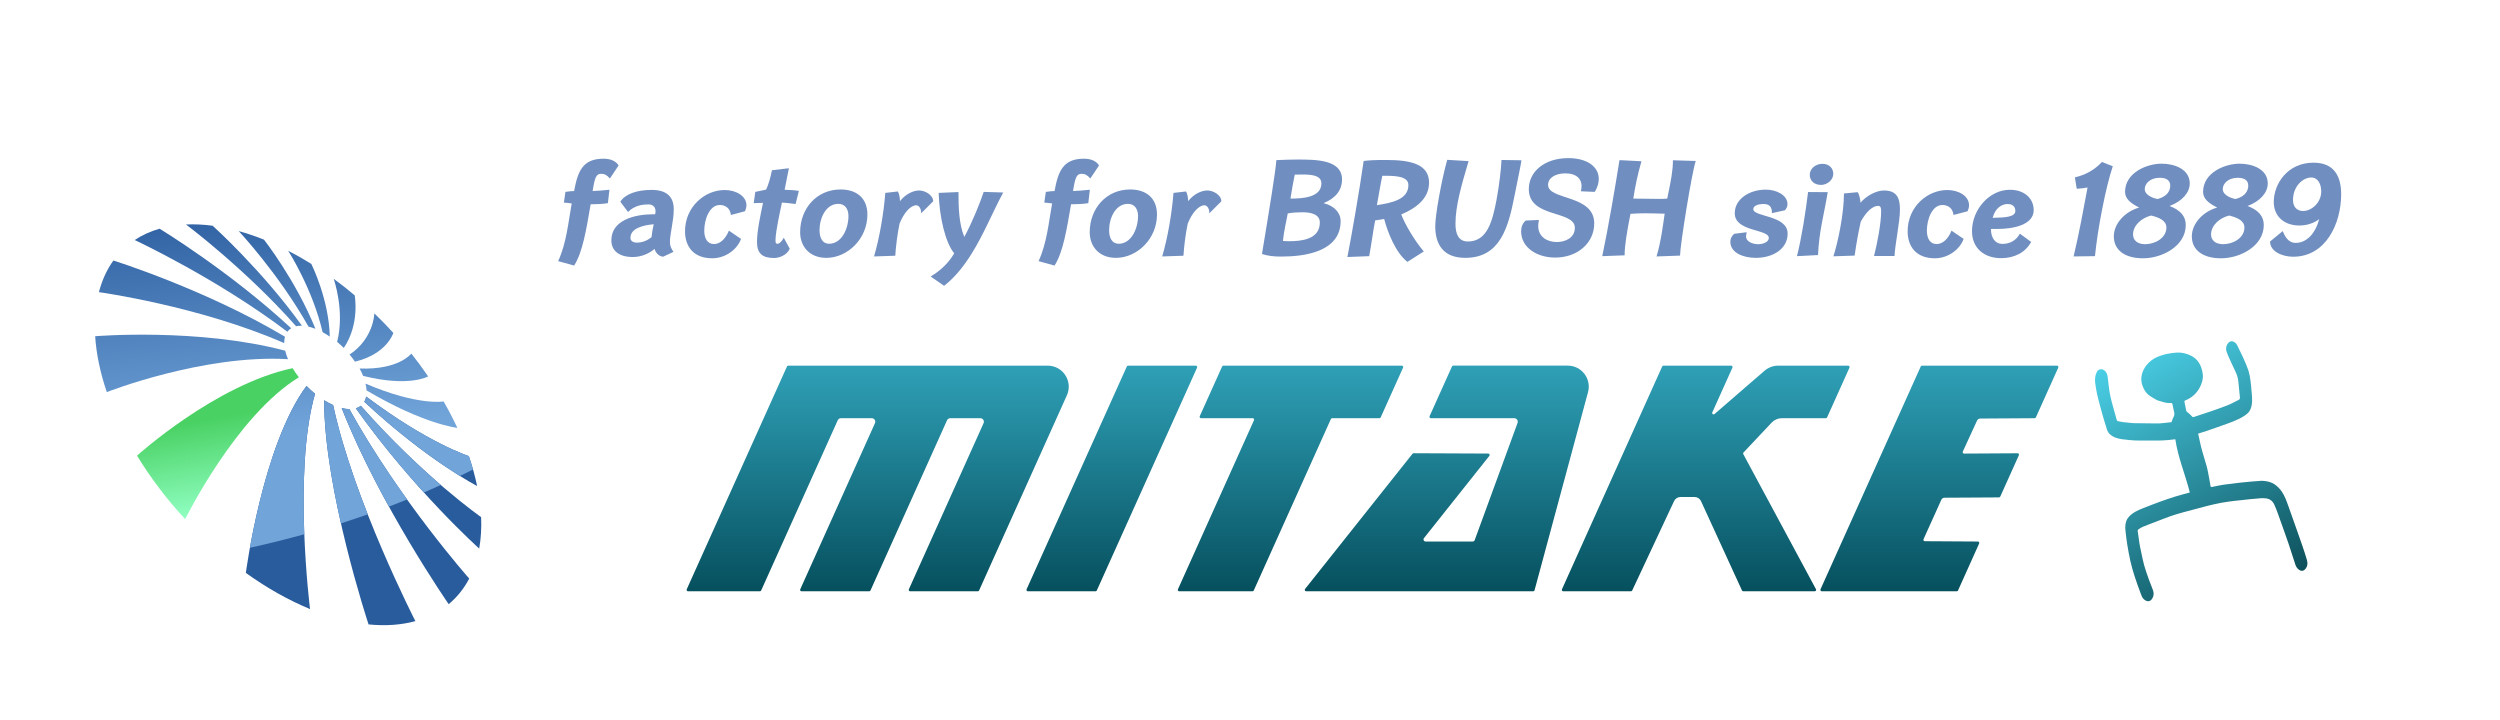 <?xml version="1.0" encoding="UTF-8"?>
<svg id="_レイヤー_2" data-name="レイヤー 2" xmlns="http://www.w3.org/2000/svg" xmlns:xlink="http://www.w3.org/1999/xlink" viewBox="0 0 2000 576">
  <defs>
    <style>
      .cls-1 {
        fill: url(#_名称未設定グラデーション_81-2);
      }

      .cls-1, .cls-2, .cls-3, .cls-4, .cls-5, .cls-6, .cls-7, .cls-8, .cls-9, .cls-10, .cls-11, .cls-12, .cls-13, .cls-14, .cls-15, .cls-16, .cls-17, .cls-18, .cls-19, .cls-20, .cls-21 {
        stroke-width: 0px;
      }

      .cls-2 {
        fill: url(#_名称未設定グラデーション_81-8);
      }

      .cls-3 {
        fill: url(#_名称未設定グラデーション_81-15);
      }

      .cls-4 {
        fill: url(#_名称未設定グラデーション_81-13);
      }

      .cls-5 {
        fill: url(#_名称未設定グラデーション_10);
      }

      .cls-6 {
        fill: url(#_名称未設定グラデーション_81-10);
      }

      .cls-7 {
        fill: url(#_名称未設定グラデーション_81-7);
      }

      .cls-8 {
        fill: url(#_名称未設定グラデーション_98);
      }

      .cls-9 {
        fill: none;
      }

      .cls-10 {
        fill: url(#_名称未設定グラデーション_81-6);
      }

      .cls-11 {
        fill: url(#_名称未設定グラデーション_81-14);
      }

      .cls-12 {
        fill: url(#_名称未設定グラデーション_81-11);
      }

      .cls-13 {
        fill: url(#_名称未設定グラデーション_81);
      }

      .cls-14 {
        fill: url(#_名称未設定グラデーション_81-4);
      }

      .cls-15 {
        fill: url(#_名称未設定グラデーション_81-3);
      }

      .cls-16 {
        fill: url(#_名称未設定グラデーション_81-5);
      }

      .cls-17 {
        fill: #295c9d;
      }

      .cls-18 {
        fill: url(#_名称未設定グラデーション_81-9);
      }

      .cls-19 {
        fill: #708fc0;
      }

      .cls-20 {
        fill: url(#_名称未設定グラデーション_81-12);
      }

      .cls-21 {
        fill: url(#_名称未設定グラデーション_9);
      }
    </style>
    <linearGradient id="_名称未設定グラデーション_9" data-name="名称未設定グラデーション 9" x1="1098" y1="292.52" x2="1098" y2="473.03" gradientUnits="userSpaceOnUse">
      <stop offset="0" stop-color="#2fa0b7"/>
      <stop offset="1" stop-color="#06505e"/>
    </linearGradient>
    <linearGradient id="_名称未設定グラデーション_81" data-name="名称未設定グラデーション 81" x1="341.06" y1="460.68" x2="313.95" y2="150.78" gradientUnits="userSpaceOnUse">
      <stop offset=".4" stop-color="#71a4d9"/>
      <stop offset="1" stop-color="#2d5ea0"/>
    </linearGradient>
    <linearGradient id="_名称未設定グラデーション_81-2" data-name="名称未設定グラデーション 81" x1="327.79" y1="461.84" x2="300.68" y2="151.94" xlink:href="#_名称未設定グラデーション_81"/>
    <linearGradient id="_名称未設定グラデーション_81-3" data-name="名称未設定グラデーション 81" x1="308.3" y1="463.55" x2="281.19" y2="153.65" xlink:href="#_名称未設定グラデーション_81"/>
    <linearGradient id="_名称未設定グラデーション_81-4" data-name="名称未設定グラデーション 81" x1="344.71" y1="460.36" x2="317.6" y2="150.46" xlink:href="#_名称未設定グラデーション_81"/>
    <linearGradient id="_名称未設定グラデーション_81-5" data-name="名称未設定グラデーション 81" x1="170.53" y1="475.6" x2="143.41" y2="165.7" xlink:href="#_名称未設定グラデーション_81"/>
    <linearGradient id="_名称未設定グラデーション_81-6" data-name="名称未設定グラデーション 81" x1="329.42" y1="461.7" x2="302.31" y2="151.8" xlink:href="#_名称未設定グラデーション_81"/>
    <linearGradient id="_名称未設定グラデーション_81-7" data-name="名称未設定グラデーション 81" x1="191.88" y1="473.73" x2="164.77" y2="163.83" xlink:href="#_名称未設定グラデーション_81"/>
    <linearGradient id="_名称未設定グラデーション_81-8" data-name="名称未設定グラデーション 81" x1="173.12" y1="475.37" x2="146.01" y2="165.48" xlink:href="#_名称未設定グラデーション_81"/>
    <linearGradient id="_名称未設定グラデーション_81-9" data-name="名称未設定グラデーション 81" x1="217.18" y1="471.52" x2="190.07" y2="161.62" xlink:href="#_名称未設定グラデーション_81"/>
    <linearGradient id="_名称未設定グラデーション_81-10" data-name="名称未設定グラデーション 81" x1="243.13" y1="469.25" x2="216.01" y2="159.35" xlink:href="#_名称未設定グラデーション_81"/>
    <linearGradient id="_名称未設定グラデーション_81-11" data-name="名称未設定グラデーション 81" x1="295.15" y1="464.7" x2="268.04" y2="154.8" xlink:href="#_名称未設定グラデーション_81"/>
    <linearGradient id="_名称未設定グラデーション_81-12" data-name="名称未設定グラデーション 81" x1="267.61" y1="467.11" x2="240.49" y2="157.21" xlink:href="#_名称未設定グラデーション_81"/>
    <linearGradient id="_名称未設定グラデーション_81-13" data-name="名称未設定グラデーション 81" x1="313.62" y1="463.08" x2="286.51" y2="153.18" xlink:href="#_名称未設定グラデーション_81"/>
    <linearGradient id="_名称未設定グラデーション_81-14" data-name="名称未設定グラデーション 81" x1="284.96" y1="465.59" x2="257.85" y2="155.69" xlink:href="#_名称未設定グラデーション_81"/>
    <linearGradient id="_名称未設定グラデーション_81-15" data-name="名称未設定グラデーション 81" x1="234.15" y1="470.04" x2="207.03" y2="160.14" xlink:href="#_名称未設定グラデーション_81"/>
    <linearGradient id="_名称未設定グラデーション_98" data-name="名称未設定グラデーション 98" x1="169.55" y1="305.94" x2="187.61" y2="408.36" gradientUnits="userSpaceOnUse">
      <stop offset=".27" stop-color="#49d163"/>
      <stop offset="1" stop-color="#91ffc3"/>
    </linearGradient>
    <linearGradient id="_名称未設定グラデーション_10" data-name="名称未設定グラデーション 10" x1="1698.48" y1="284.65" x2="1808.93" y2="475.96" gradientUnits="userSpaceOnUse">
      <stop offset="0" stop-color="#4acfe6"/>
      <stop offset="1" stop-color="#0d505b"/>
    </linearGradient>
  </defs>
  <g id="c">
    <rect id="bg-white" class="cls-9" width="2000" height="576"/>
    <g id="mitake">
      <g>
        <path class="cls-21" d="m630.6,292.52c-.44,0-.84.26-1.02.66l-80.2,178.27c-.33.74.21,1.58,1.02,1.58h57.52c.44,0,.84-.26,1.02-.66l61.25-136.15c.45-1.01,1.45-1.65,2.56-1.65h24.68c2.03,0,3.39,2.1,2.56,3.95l-59.8,132.93c-.33.74.21,1.58,1.02,1.58h54.16c.44,0,.84-.26,1.02-.66l61.25-136.15c.45-1.01,1.45-1.65,2.56-1.65h24.12c2.03,0,3.39,2.1,2.56,3.95l-59.8,132.93c-.33.74.21,1.58,1.02,1.58h54.16c.44,0,.84-.26,1.02-.66l70.24-156.13c5.01-11.13-3.13-23.72-15.34-23.72h-207.59Z"/>
        <path class="cls-21" d="m902.48,292.52c-.44,0-.84.26-1.02.66l-80.2,178.27c-.33.74.21,1.58,1.02,1.58h54.16c.44,0,.84-.26,1.02-.66l80.2-178.26c.33-.74-.21-1.58-1.02-1.58h-54.16Z"/>
        <path class="cls-21" d="m978.72,292.52c-.44,0-.84.26-1.02.66l-17.91,39.8c-.33.74.21,1.58,1.02,1.58h41.38c.81,0,1.36.84,1.02,1.58l-60.87,135.3c-.33.74.21,1.58,1.02,1.58h58.64c.44,0,.84-.26,1.02-.66l61.7-137.14c.18-.4.58-.66,1.02-.66h37.79c.44,0,.84-.26,1.02-.66l17.91-39.8c.33-.74-.21-1.58-1.02-1.58h-142.73Z"/>
        <path class="cls-21" d="m1162.59,292.52c-.44,0-.84.26-1.02.66l-17.91,39.8c-.33.74.21,1.58,1.02,1.58h66.74c1.95,0,3.3,1.94,2.63,3.77l-34.31,93.79c-.24.66-.87,1.1-1.58,1.1h-37.67c-1.41,0-2.19-1.63-1.32-2.73l52.32-65.82c.58-.73.06-1.81-.87-1.82l-59.73-.27c-.34,0-.67.15-.88.42l-85.98,108.19c-.58.73-.06,1.82.88,1.82h181.65c.51,0,.95-.34,1.08-.83l42.78-158.48c2.88-10.69-5.17-21.2-16.24-21.2h-91.59Z"/>
        <path class="cls-21" d="m1422.61,292.52c-4.04,0-7.95,1.46-11,4.1l-40.02,34.62c-.91.79-2.25-.21-1.76-1.31l16.12-35.83c.33-.74-.21-1.58-1.02-1.58h-54.16c-.44,0-.84.26-1.02.66l-80.2,178.27c-.33.74.21,1.58,1.02,1.58h54.17c.44,0,.83-.25,1.02-.65l33.52-71.53c.92-1.97,2.9-3.23,5.08-3.23h11.34c2.19,0,4.18,1.28,5.1,3.27l32.78,71.48c.18.4.58.65,1.02.65h57.19c.85,0,1.39-.91.99-1.65l-58.15-108.07c-.23-.42-.16-.95.17-1.3l22.54-23.92c2.12-2.25,5.07-3.52,8.16-3.52h35.16c.44,0,.84-.26,1.02-.66l17.91-39.8c.33-.74-.21-1.58-1.02-1.58h-55.93Z"/>
        <path class="cls-21" d="m1537.62,292.52c-.44,0-.84.26-1.02.66l-80.2,178.27c-.33.74.21,1.58,1.02,1.58h107.98c.44,0,.84-.26,1.02-.66l16.9-37.57c.33-.74-.2-1.58-1.02-1.58l-42.47-.26c-.81,0-1.35-.84-1.02-1.58l14.25-31.55c.45-1,1.44-1.64,2.54-1.65l43.59-.26c.44,0,.84-.26,1.02-.66l14.88-33.07c.33-.74-.21-1.59-1.03-1.58l-42.8.26c-.82,0-1.37-.84-1.03-1.59l11.41-24.81c.45-.99,1.44-1.63,2.53-1.63l43.51-.27c.44,0,.84-.26,1.02-.66l17.91-39.81c.33-.74-.21-1.58-1.02-1.58h-107.98Z"/>
      </g>
    </g>
    <g>
      <g>
        <path class="cls-17" d="m384.9,413.7c.37,8.69-.11,17.14-1.54,25.15h0s-51.72-46.22-98.72-112.21c1.54-.45,2.88-1.13,4.02-2.01,50.04,56.81,95.85,88.79,96.25,89.07"/>
        <path class="cls-17" d="m279.47,327.28c40.44,73.02,95.87,135.53,95.87,135.53l.03.05c-4.07,7.79-9.51,14.73-16.43,20.47l-.02-.04s-55.32-79.79-85.58-156.86c.17.04.34.09.5.13,2.02.47,3.9.7,5.63.73"/>
        <path class="cls-17" d="m292.97,317.27c49.31,37.16,82.07,47.59,82.07,47.59h.02c2.77,8.05,5,16.05,6.65,23.93h0s-39.42-20.12-90.26-67.36c.71-1.23,1.22-2.63,1.53-4.17"/>
        <path class="cls-17" d="m332.31,496.89c-11.31,3.11-23.89,3.99-37.48,2.64v-.05s-35.51-107.22-35.56-179.29c2.4,1.5,4.83,2.8,7.23,3.86,16.54,76.93,65.73,172.67,65.81,172.84"/>
        <path class="cls-17" d="m252.03,315.01c-17.86,62.1-4.01,172.15-4.01,172.15v.08c-17.16-7.06-34.46-16.8-51.33-28.9v-.02s13.22-101.7,48.5-149.54c2.17,2.22,4.47,4.31,6.84,6.24"/>
      </g>
      <g>
        <path class="cls-13" d="m293.27,312.35c46.21,27.32,72.61,29.93,72.61,29.93h0c-3.26-7-6.93-14.05-11-21.12-.03,0-20.48,3.69-62.48-14.27.48,1.92.76,3.75.86,5.46Z"/>
        <path class="cls-1" d="m288.66,324.64c-1.14.88-2.48,1.56-4.02,2.01,18.58,26.09,37.9,49.08,54.47,67.35,4.57-1.96,9.08-3.95,13.55-5.99-17.44-15.04-40.24-36.41-64-63.38Z"/>
        <path class="cls-15" d="m273.84,326.56c-.17-.04-.33-.09-.5-.13,10.66,27.15,24.44,54.64,37.8,78.86,4.89-1.86,9.74-3.75,14.53-5.69-15.15-21.13-31.64-46.04-46.2-72.32-1.73-.03-3.61-.26-5.63-.73Z"/>
        <path class="cls-14" d="m375.04,364.86s-32.76-10.43-82.07-47.59c-.31,1.54-.82,2.94-1.53,4.17,32.73,30.41,60.72,49.57,76.51,59.37,3.52-1.72,7.01-3.45,10.47-5.22-1.02-3.56-2.13-7.14-3.36-10.72h-.02Z"/>
        <path class="cls-16" d="m230.41,287.34c-.9-2.13-1.62-4.23-2.14-6.29-.04-.17-.07-.33-.11-.49-69.95-18.41-151.99-11.58-151.99-11.58h-.04c.9,14.07,4.01,29.08,9.31,44.68h.06s76.97-30.25,144.9-26.32Z"/>
        <path class="cls-10" d="m287.65,294.8c1,1.8,1.89,3.63,2.66,5.46.06.15.12.3.18.45,37.07,9.27,52.03.4,52.03.4h0c-4.3-6.3-8.81-12.39-13.46-18.25h0s-9.84,13.16-41.41,11.94Z"/>
        <path class="cls-7" d="m229.89,265.4c.83-1.13,1.85-2.06,3.03-2.8-48.95-45.45-105.25-79.64-105.25-79.64h0c-7.13,2.04-13.85,5.03-19.94,9.05l.03.02s65.37,30.42,122.13,73.36Z"/>
        <path class="cls-2" d="m227.98,269.39c-63.43-37.86-137.24-60.97-137.24-60.97h-.03c-5.03,7.01-9.02,15.41-11.6,25.3.15.02,80.17,11.03,148.25,40.77-.03-1.88.19-3.59.62-5.1Z"/>
        <path class="cls-18" d="m236.87,261c1.43-.33,3-.47,4.68-.42-32.12-44.69-71.45-80-71.45-80h0c-7.27-.96-14.41-1.31-21.3-.99.07.05,47.5,35.55,88.07,81.4Z"/>
        <path class="cls-6" d="m211.19,191.73c-6.82-2.74-13.56-5.03-20.19-6.86v.02s31.99,34.13,55.79,76.41c1.63.38,3.34.89,5.13,1.58.14.06.29.12.44.18-15.75-38.93-41.15-71.31-41.15-71.31h0Z"/>
        <path class="cls-12" d="m269.71,273.5c1.83,1.52,3.61,3.15,5.32,4.85,13.06-19.22,8.72-42.09,8.72-42.09h0c-5.45-4.6-11.07-9.02-16.8-13.22h0s9.1,25.53,2.77,50.47Z"/>
        <path class="cls-20" d="m249.03,211.12h0c-5.98-3.73-12.15-7.25-18.48-10.51.02.04,19.48,30.31,27.53,65.13,1.94,1.05,3.86,2.23,5.75,3.52-.7-30.15-14.79-58.14-14.79-58.14Z"/>
        <path class="cls-4" d="m283.99,289.33c25.7-6.18,30.69-22.99,30.69-22.99-4.92-5.4-10.01-10.64-15.21-15.65,0,.17-.39,20.05-19.83,32.97,1.54,1.83,3,3.73,4.35,5.67Z"/>
        <path class="cls-11" d="m259.26,320.2c.02,30.15,6.25,66.45,13.48,98.48,7.23-2.31,14.37-4.7,21.42-7.18-10.93-27.85-21.54-58.93-27.67-87.43-2.41-1.06-4.83-2.36-7.23-3.86Z"/>
        <path class="cls-3" d="m245.18,308.77c-25.52,34.6-39.49,97.36-45.27,129.45,14.8-3.27,29.31-6.88,43.52-10.82-1.39-35.81-.6-80.45,8.59-112.39-2.38-1.93-4.67-4.02-6.84-6.24Z"/>
        <path class="cls-8" d="m148.14,415.32c-14.76-15.95-27.73-33.09-38.53-50.8h.02s63.07-57.04,124.47-69.97c1.48,2.47,3.16,4.9,5.01,7.27-50.24,30.77-90.88,113.34-90.96,113.49"/>
      </g>
    </g>
    <g>
      <path class="cls-19" d="m487.9,142.8c-2.28-2.74-4.33-3.76-6.95-3.76-3.99,0-5.13,2.85-6.84,13.79,3.31-.11,7.75-.46,13.45-1.03l-1.25,10.72c-4.45.8-9.12.8-13.79.91-3.42,19.95-6.38,38.42-13.22,49.02l-12.77-3.53c6.73-14.71,8.09-31.01,10.83-46.17-2.17-.34-5.02-.57-6.27-.68l1.25-8.55c3.08-.46,5.13-.68,6.95-.68,2.96-15.96,6.84-25.88,23.6-25.88,6.16,0,10.37,2.39,11.97,5.47l-6.95,10.37Z"/>
      <path class="cls-19" d="m524.08,171.41c.23-.91.34-1.71.34-2.51,0-3.65-2.62-5.36-5.47-5.36-5.13,0-11.29.8-16.53,6.04l-6.16-8.21c3.88-6.27,13.57-9.46,25.08-9.46,12.08,0,17.67,5.59,17.67,15.5,0,9.35-3.08,19.61-3.08,26.22,0,2.39.57,4.56,2.85,7.87l-8.32,3.88c-3.76-.46-5.93-3.31-6.84-6.27-4.67,4.1-11.06,6.5-17.44,6.5-11.06,0-17.1-5.13-17.1-13.34,0-16.3,18.81-20.86,33.52-20.86h1.48Zm-1.14,7.98c-8.55.8-18.58,3.19-18.58,10.94,0,2.28,2.05,3.76,5.02,3.76,5.02,0,8.78-1.94,11.86-4.33.34-3.31.8-6.38,1.71-10.37Z"/>
      <path class="cls-19" d="m584.73,171.98c-.68-5.81-4.79-7.98-8.89-7.98-8.32,0-12.43,11.63-12.43,20.52,0,6.16,2.51,10.72,7.75,10.72,4.45,0,8.89-3.31,11.97-10.72l9.69,6.61c-2.96,8.32-12.31,15.5-23.03,15.5-15.28,0-21.77-9.8-21.77-21.55,0-19.72,15.85-33.06,31.69-33.06,9.35,0,17.44,4.9,17.44,12.2,0,1.6-.46,3.08-1.14,4.79l-11.29,2.96Z"/>
      <path class="cls-19" d="m627.7,151.8c4.1.11,7.87.34,11.4.91l-2.62,10.49c-5.24-.68-8.66-1.03-10.94-1.14-1.14,5.7-5.13,23.03-5.13,30.1,0,1.82.11,2.85,1.6,2.85,1.25,0,2.96-1.14,5.02-4.79l4.79,8.78c-2.39,5.36-8.78,7.41-12.54,7.41-9.46,0-13.68-3.76-13.68-12.77s2.74-21.2,4.79-31.35c-2.39,0-5.81.11-7.41.23l1.25-9.01,8.66-1.82c1.94-3.99,3.42-9.46,4.67-15.5l13.57-1.6-3.42,17.21Z"/>
      <path class="cls-19" d="m661.09,206.29c-13.57,0-20.98-9.23-20.98-20.52,0-18.81,13.11-34.2,32.38-34.2,12.88,0,21.43,6.95,21.43,20.06,0,19.49-15.96,34.66-32.83,34.66Zm-5.47-22.12c0,6.38,2.51,10.83,7.64,10.83,10.03,0,15.5-11.97,15.5-22.23,0-5.24-2.51-9.69-8.09-9.69-9.92,0-15.05,11.29-15.05,21.09Z"/>
      <path class="cls-19" d="m736.97,170.61c0-4.56-2.39-6.38-3.88-6.38-4.67,0-10.03,6.04-13.45,14.71-1.71,8.09-2.96,18.24-3.42,25.65l-16.99.57c4.45-15.16,7.75-34.54,9.01-50.84l10.03-1.14c1.03,1.48,1.71,5.13,1.71,7.75,4.56-5.81,10.72-8.55,15.39-8.55s11.17,3.65,11.17,8.66l-9.58,9.58Z"/>
      <path class="cls-19" d="m802.58,153.97c-8.55,15.85-15.28,32.95-25.31,49.02-5.47,8.78-12.88,18.7-22,25.65l-10.72-7.41c5.24-3.19,13.45-9.12,18.81-18.58-7.07-8.55-11.86-28.84-12.43-48.33l15.85-.68c0,11.86.34,25.54,4.67,35.91,6.38-11.74,13-28.27,15.5-36.02l15.62.46Z"/>
      <path class="cls-19" d="m872.23,142.8c-2.28-2.74-4.33-3.76-6.95-3.76-3.99,0-5.13,2.85-6.84,13.79,3.31-.11,7.75-.46,13.45-1.03l-1.25,10.72c-4.45.8-9.12.8-13.79.91-3.42,19.95-6.38,38.42-13.22,49.02l-12.77-3.53c6.73-14.71,8.09-31.01,10.83-46.17-2.17-.34-5.02-.57-6.27-.68l1.25-8.55c3.08-.46,5.13-.68,6.95-.68,2.96-15.96,6.84-25.88,23.6-25.88,6.16,0,10.37,2.39,11.97,5.47l-6.95,10.37Z"/>
      <path class="cls-19" d="m892.76,206.29c-13.57,0-20.98-9.23-20.98-20.52,0-18.81,13.11-34.2,32.38-34.2,12.88,0,21.43,6.95,21.43,20.06,0,19.49-15.96,34.66-32.83,34.66Zm-5.47-22.12c0,6.38,2.51,10.83,7.64,10.83,10.03,0,15.5-11.97,15.5-22.23,0-5.24-2.51-9.69-8.09-9.69-9.92,0-15.05,11.29-15.05,21.09Z"/>
      <path class="cls-19" d="m967.51,170.61c0-4.56-2.39-6.38-3.88-6.38-4.67,0-10.03,6.04-13.45,14.71-1.71,8.09-2.96,18.24-3.42,25.65l-16.99.57c4.45-15.16,7.75-34.54,9.01-50.84l10.03-1.14c1.03,1.48,1.71,5.13,1.71,7.75,4.56-5.81,10.72-8.55,15.39-8.55s11.17,3.65,11.17,8.66l-9.58,9.58Z"/>
      <path class="cls-19" d="m1021.09,128.09c4.33-.23,12.2-.46,16.87-.46,15.28,0,35.68.11,35.68,16.07,0,7.87-4.67,14.82-14.82,18.81,8.32,2.05,13.68,7.52,13.68,14.36,0,24.62-29.07,28.39-47.31,28.39-6.5,0-10.37-.46-15.62-2.05,6.16-37.28,10.83-65.66,11.51-75.12Zm5.24,64.64c.8.11,2.28.23,5.13.23,8.89,0,24.4-1.14,24.4-14.93,0-6.73-7.3-8.21-13.91-8.21-3.99,0-8.09.23-11.74.91-1.48,7.75-2.96,13.79-3.88,22Zm6.04-33.86c9.46,0,24.74-.8,24.74-12.2,0-6.73-8.78-7.07-15.62-7.07-1.94,0-3.76,0-5.7.11-1.37,6.61-2.39,12.77-3.42,19.15Z"/>
      <path class="cls-19" d="m1125.91,209.49c-9.58-7.41-15.96-24.28-18.58-34.31l-7.18,1.14c-1.48,6.95-2.96,19.04-4.79,28.61l-17.44.68c2.96-14.82,9.8-54.04,13-76.83,4.45-.57,8.44-.8,17.9-.8,18.7,0,34.43,2.85,34.43,18.13,0,13.34-11.4,20.86-22.23,25.42,2.85,7.87,10.83,21.2,18.01,29.64l-13.11,8.32Zm-20.06-68.86c-1.48,6.73-2.62,14.48-4.33,23.48,12.08-1.82,25.19-4.56,25.19-16.07,0-6.84-9.69-7.41-18.24-7.41h-2.62Z"/>
      <path class="cls-19" d="m1217.15,128.21c-.57,4.45-1.94,10.26-5.47,28.04-4.9,25.19-11.29,50.04-39.44,50.04-17.9,0-24.05-11.06-24.05-25.42,0-8.89,5.02-36.82,9.58-53.01l17.1,1.03c-5.7,19.27-10.49,35.68-10.49,50.16,0,8.21,2.51,14.14,9.92,14.14,15.5,0,19.61-16.07,22.91-33.29,2.17-11.74,3.65-24.17,3.99-31.92l15.96.23Z"/>
      <path class="cls-19" d="m1264.68,153.06c.34-1.37.57-2.85.57-4.22,0-5.7-3.99-10.15-12.88-10.15-8.21,0-13.91,3.65-13.91,9.23,0,12.43,36.93,7.52,36.93,30.78,0,15.85-13.57,27.36-31.24,27.36-14.82,0-27.25-8.21-27.25-20.98,0-3.31,1.03-6.5,3.76-8.66l10.49-.46c-.34,1.71-.57,3.31-.57,4.9,0,8.44,6.95,12.77,14.93,12.77,5.93,0,14.36-2.85,14.36-11.4,0-14.25-36.82-7.52-36.82-30.89,0-13.91,12.31-24.85,31.69-24.85,14.36,0,24.28,6.5,24.28,16.64,0,3.53-1.25,7.07-3.19,10.37l-11.17-.46Z"/>
      <path class="cls-19" d="m1356.58,128.78c-3.19,9.58-12.54,67.71-12.54,75.7l-18.81.68c3.65-12.08,5.24-25.76,6.5-34.2-5.13-.11-10.26-.34-15.5-.34-3.88,0-7.87.11-11.86.46-2.74,13.91-4.67,25.08-4.67,33.17l-17.9.68c5.02-23.83,10.37-55.4,13.79-76.83l17.56.91c-3.42,11.97-5.13,20.98-6.5,29.87,8.32,0,14.36.23,19.61.23,2.62,0,5.13,0,7.52-.23,3.19-15.16,4.56-22.69,4.56-30.67l18.24.57Z"/>
      <path class="cls-19" d="m1417.56,170.5c0-5.59-2.39-7.3-6.95-7.3-3.42,0-7.98,1.14-7.98,4.1,0,6.38,27.47,4.67,27.47,19.61,0,12.31-11.86,19.38-25.42,19.38-10.15,0-20.41-4.1-20.41-12.88,0-2.28.91-4.45,3.08-6.38l10.03-1.25c-.23,1.25-.57,2.28-.57,3.31,0,4.1,5.02,6.27,9.8,6.27,3.99,0,8.44-1.82,8.44-5.02,0-7.18-27.25-4.79-27.25-19.72,0-11.63,11.97-18.92,24.85-18.92,8.44,0,17.33,4.33,17.33,11.63,0,1.71-.68,3.42-2.05,4.9l-10.37,2.28Z"/>
      <path class="cls-19" d="m1462.18,153.74c-2.74,16.99-6.95,31.01-7.75,50.27l-16.87.91c3.76-14.59,7.07-36.14,8.89-51.3l15.73.11Zm-5.36-5.81c-5.36,0-9.01-3.31-9.01-8.09s4.45-8.78,10.15-8.78,8.66,3.88,8.66,7.98c0,4.9-4.79,8.89-9.8,8.89Z"/>
      <path class="cls-19" d="m1486.1,153.74c1.37,1.71,2.17,5.93,2.28,8.44,4.56-5.47,12.65-9.8,18.7-9.8,10.49,0,12.88,6.16,12.88,15.28,0,10.03-3.88,27.25-4.33,37.16h-16.42c2.62-10.26,5.7-26.11,5.7-35.91,0-2.85-.57-4.22-2.39-4.22-4.33,0-9.46,4.45-13.91,12.65-1.71,7.41-3.53,17.33-4.9,27.13l-16.99.57c3.76-11.63,8.44-34.31,8.44-50.27l10.94-1.03Z"/>
      <path class="cls-19" d="m1562.82,171.98c-.68-5.81-4.79-7.98-8.89-7.98-8.32,0-12.43,11.63-12.43,20.52,0,6.16,2.51,10.72,7.75,10.72,4.45,0,8.89-3.31,11.97-10.72l9.69,6.61c-2.96,8.32-12.31,15.5-23.03,15.5-15.28,0-21.77-9.8-21.77-21.55,0-19.72,15.85-33.06,31.69-33.06,9.35,0,17.44,4.9,17.44,12.2,0,1.6-.46,3.08-1.14,4.79l-11.29,2.96Z"/>
      <path class="cls-19" d="m1624.91,193.53c-4.45,8.44-13.45,13-24.05,13-13.11,0-23.26-7.64-23.26-21.66,0-17.1,13.79-33.06,30.32-33.06,11.63,0,19.04,6.95,19.04,16.3,0,11.74-16.19,15.05-28.84,15.05h-5.36c0,7.18,3.42,11.97,9.12,11.97,6.61,0,11.29-3.19,14.02-8.21l9.01,6.61Zm-12.65-24.85c0-3.42-2.28-5.47-6.16-5.47-4.67,0-10.03,3.31-11.97,11.06,9.92-.23,18.13-.57,18.13-5.59Z"/>
      <path class="cls-19" d="m1690.23,132.99c-5.7,16.87-12.2,50.62-14.25,71.93-3.65,0-13.34.11-17.1.23,4.1-16.99,7.98-37.96,11.17-55.17-2.17.46-4.79.8-8.66,1.03l-1.48-9.12c8.78-2.05,15.73-6.04,21.66-12.31l8.66,3.42Z"/>
      <path class="cls-19" d="m1748.62,179.96c0,16.99-19.04,26.68-34.2,26.68-14.14,0-23.37-6.27-23.37-17.56,0-9.92,8.55-19.72,20.29-23.03-6.61-3.31-11.29-6.95-11.29-12.54,0-15.62,17.78-22.57,29.18-22.57,10.49,0,22.57,4.45,22.57,15.85,0,7.07-5.81,14.14-16.19,18.01,8.66,3.19,13,8.21,13,15.16Zm-42.18,7.64c0,4.45,3.31,7.75,9.69,7.75,8.21,0,16.99-5.13,16.99-13.34,0-5.93-6.73-8.21-12.2-9.58-7.52,1.82-14.48,7.75-14.48,15.16Zm29.75-39.1c0-3.99-2.74-6.27-8.44-6.27-7.64,0-11.97,4.67-11.97,9.12,0,3.65,4.22,6.61,10.15,7.87,5.13-1.25,10.26-4.45,10.26-10.72Z"/>
      <path class="cls-19" d="m1811.03,179.96c0,16.99-19.04,26.68-34.2,26.68-14.14,0-23.37-6.27-23.37-17.56,0-9.92,8.55-19.72,20.29-23.03-6.61-3.31-11.29-6.95-11.29-12.54,0-15.62,17.78-22.57,29.18-22.57,10.49,0,22.57,4.45,22.57,15.85,0,7.07-5.81,14.14-16.19,18.01,8.66,3.19,13,8.21,13,15.16Zm-42.18,7.64c0,4.45,3.31,7.75,9.69,7.75,8.21,0,16.99-5.13,16.99-13.34,0-5.93-6.73-8.21-12.2-9.58-7.52,1.82-14.48,7.75-14.48,15.16Zm29.75-39.1c0-3.99-2.74-6.27-8.44-6.27-7.64,0-11.97,4.67-11.97,9.12,0,3.65,4.22,6.61,10.15,7.87,5.13-1.25,10.26-4.45,10.26-10.72Z"/>
      <path class="cls-19" d="m1826.2,184.86c2.62,6.95,6.27,9.46,10.26,9.46,8.89,0,15.85-7.52,18.92-19.04-4.1,3.19-9.8,5.13-15.96,5.13-11.86,0-20.41-7.18-20.41-18.81,0-14.59,11.06-31.46,31.81-31.46,16.07,0,22.12,10.37,22.12,25.19,0,23.48-12.2,50.05-38.42,50.05-8.44,0-18.47-3.99-18.47-12.2l10.15-8.32Zm8.21-24.85c0,5.93,3.53,8.78,8.09,8.78,6.84,0,14.48-6.73,14.48-15.62,0-5.7-2.51-11.17-7.98-11.17-6.73,0-14.59,7.07-14.59,18.01Z"/>
    </g>
    <path class="cls-5" d="m1751.85,393.97c-3.61-14.38-9.49-27.99-11.59-42.56-2.06.24-3.91.51-5.76.64-2.59.19-5.18.36-7.77.39-5.37.06-10.74.05-16.11,0-2.3-.02-4.6-.16-6.89-.39-4.01-.41-8.08-.61-11.88-2.15-2.96-1.2-5.3-3.23-6.29-6.28-1.77-5.43-3.31-10.93-4.85-16.43-1.12-4.02-2.17-8.08-3.09-12.15-.63-2.77-1.01-5.61-1.43-8.42-.46-3.08-.11-6.11,1.2-8.94,1.19-2.56,4.31-3.02,6.39-1.13,1.56,1.42,2.15,3.24,2.4,5.2.5,3.86.81,7.74,1.42,11.59.46,2.89,1.16,5.76,1.9,8.6,1.12,4.32,2.36,8.62,3.56,12.92.12.43.22.88.41,1.28.13.29.37.67.62.73,1.5.34,3,.68,4.52.86,2.62.32,5.26.54,7.89.79.13.01.26,0,.39,0,4.92.07,9.85.14,14.77.19,2.1.02,4.2.1,6.29-.02,2.44-.15,4.87-.49,7.3-.75.7-.07,1.4-.15,1.93-.2.58-1.51.97-2.96,1.68-4.21.69-1.21.76-2.35.49-3.62-.47-2.19-.92-4.38-1.4-6.56-.13-.62-.41-.98-1.19-.94-2.74.16-5.37-.33-7.94-1.31-1.07-.41-2.28-.5-3.27-1.02-2.02-1.07-4-2.24-5.88-3.55-2.18-1.52-3.77-3.6-4.88-6.01-1.29-2.79-2-5.74-1.68-8.81.39-3.76,2.01-7.02,4.41-9.95,2.41-2.95,5.43-5.03,8.89-6.46,2.17-.9,4.45-1.6,6.75-2.09,2.69-.57,5.44-.99,8.18-1.15,3.87-.23,7.58.64,11.1,2.29,4.4,2.06,7.21,5.51,8.67,10.05.56,1.75,1.04,3.59,1.17,5.42.27,3.96-1,7.63-2.93,11.02-2.11,3.73-5.16,6.58-8.99,8.54-.79.41-1.66.68-2.45,1.09-.21.11-.42.54-.38.77.45,2.42.97,4.82,1.45,7.24.12.62.46.91,1,1.3,1.39,1.01,2.62,2.26,3.81,3.52.38.4.54.53,1.08.35,3.99-1.35,8.01-2.61,12-3.98,5.01-1.73,10.04-3.41,14.96-5.36,3.14-1.24,6.1-2.94,9.15-4.43.85-.42,1.05-1.13.97-1.98-.12-1.28-.26-2.56-.39-3.85-.26-2.63-.57-5.26-.77-7.89-.2-2.78-.86-5.43-1.99-7.97-.88-1.98-1.87-3.91-2.76-5.89-1.59-3.52-3.32-6.99-4.65-10.61-.96-2.61-.59-5.29,1.4-7.47,1.61-1.77,3.62-1.47,5.31-.1,1.61,1.31,2.18,3.22,3.05,4.96.86,1.71,1.69,3.43,2.51,5.16.69,1.47,1.39,2.94,2.01,4.44,1.1,2.65,2.31,5.27,3.16,8,.74,2.4,1.18,4.91,1.52,7.41.45,3.29.72,6.6,1,9.91.2,2.32.46,4.67.35,6.98-.14,2.92-.63,5.88-2.37,8.3-.99,1.37-2.45,2.5-3.9,3.43-5.37,3.44-11.4,5.44-17.35,7.57-4.26,1.53-8.54,3.03-12.82,4.49-2.23.76-4.49,1.42-6.74,2.13.38,1.73.8,3.42,1.13,5.13,1.33,6.91,3.57,13.58,5.51,20.32,1,3.46,1.55,7.05,2.25,10.59.38,1.92.65,3.85,1.01,5.77.11.57.2,1.08,1.16.86,2.96-.68,5.95-1.23,8.94-1.75,1.74-.3,3.51-.43,5.27-.65,1.91-.24,3.82-.51,5.73-.74,1.28-.16,2.56-.3,3.84-.43,2.63-.27,5.26-.54,7.89-.77,1.8-.16,3.61-.28,5.42-.4,1.07-.08,2.14-.24,3.2-.18,3.43.18,6.77.81,9.68,2.74,2.39,1.57,4.34,3.6,5.97,6,2.33,3.44,3.67,7.31,5.07,11.15,2.62,7.2,5.13,14.44,7.68,21.67,1.31,3.71,2.63,7.41,3.88,11.13,1.18,3.51,2.35,7.03,3.38,10.58.77,2.68.56,5.31-1.44,7.49-1.62,1.77-3.59,1.51-5.23.15-1.24-1.03-2.06-2.35-2.56-3.9-1.82-5.62-3.63-11.24-5.49-16.85-1.02-3.06-2.13-6.09-3.21-9.13-1.76-4.97-3.49-9.94-5.3-14.89-.84-2.31-1.74-4.6-2.74-6.85-1.29-2.9-3.37-4.79-6.7-5.23-2.75-.36-5.43-.08-8.14.22-1.57.17-3.15.26-4.73.42-2.3.24-4.6.52-6.91.77-1.99.21-3.98.35-5.96.62-3.56.48-7.13.92-10.66,1.6-3.98.77-7.93,1.71-11.85,2.71-6.09,1.55-12.17,3.17-18.22,4.85-3.38.93-6.76,1.92-10.07,3.08-3.97,1.39-7.87,2.99-11.81,4.5-3.4,1.3-6.82,2.55-10.18,3.94-1.32.55-2.53,1.37-3.73,2.16-.29.19-.48.79-.43,1.17.41,3.28.84,6.56,1.36,9.82.37,2.27.87,4.52,1.36,6.77.79,3.65,1.46,7.34,2.46,10.94,1.07,3.81,2.42,7.54,3.75,11.27,1.07,3,2.36,5.92,3.41,8.93.8,2.3.48,4.66-.88,6.63-1.61,2.33-3.84,2.51-6.31.49-1.53-1.25-2.11-3.06-2.75-4.79-1.74-4.67-3.44-9.35-4.97-14.09-1.26-3.92-2.39-7.89-3.3-11.9-1.03-4.58-1.82-9.23-2.59-13.87-.51-3.07-.81-6.18-1.19-9.27-.33-2.65-.48-5.32.24-7.91.42-1.52,1.14-2.93,2.25-4.2,2.99-3.4,6.92-5.19,10.97-6.8,4.78-1.9,9.56-3.77,14.39-5.53,3.99-1.45,8.01-2.81,12.07-4.06,3.72-1.15,7.49-2.1,11.24-3.14.12-.03.22-.11.17-.08"/>
  </g>
</svg>